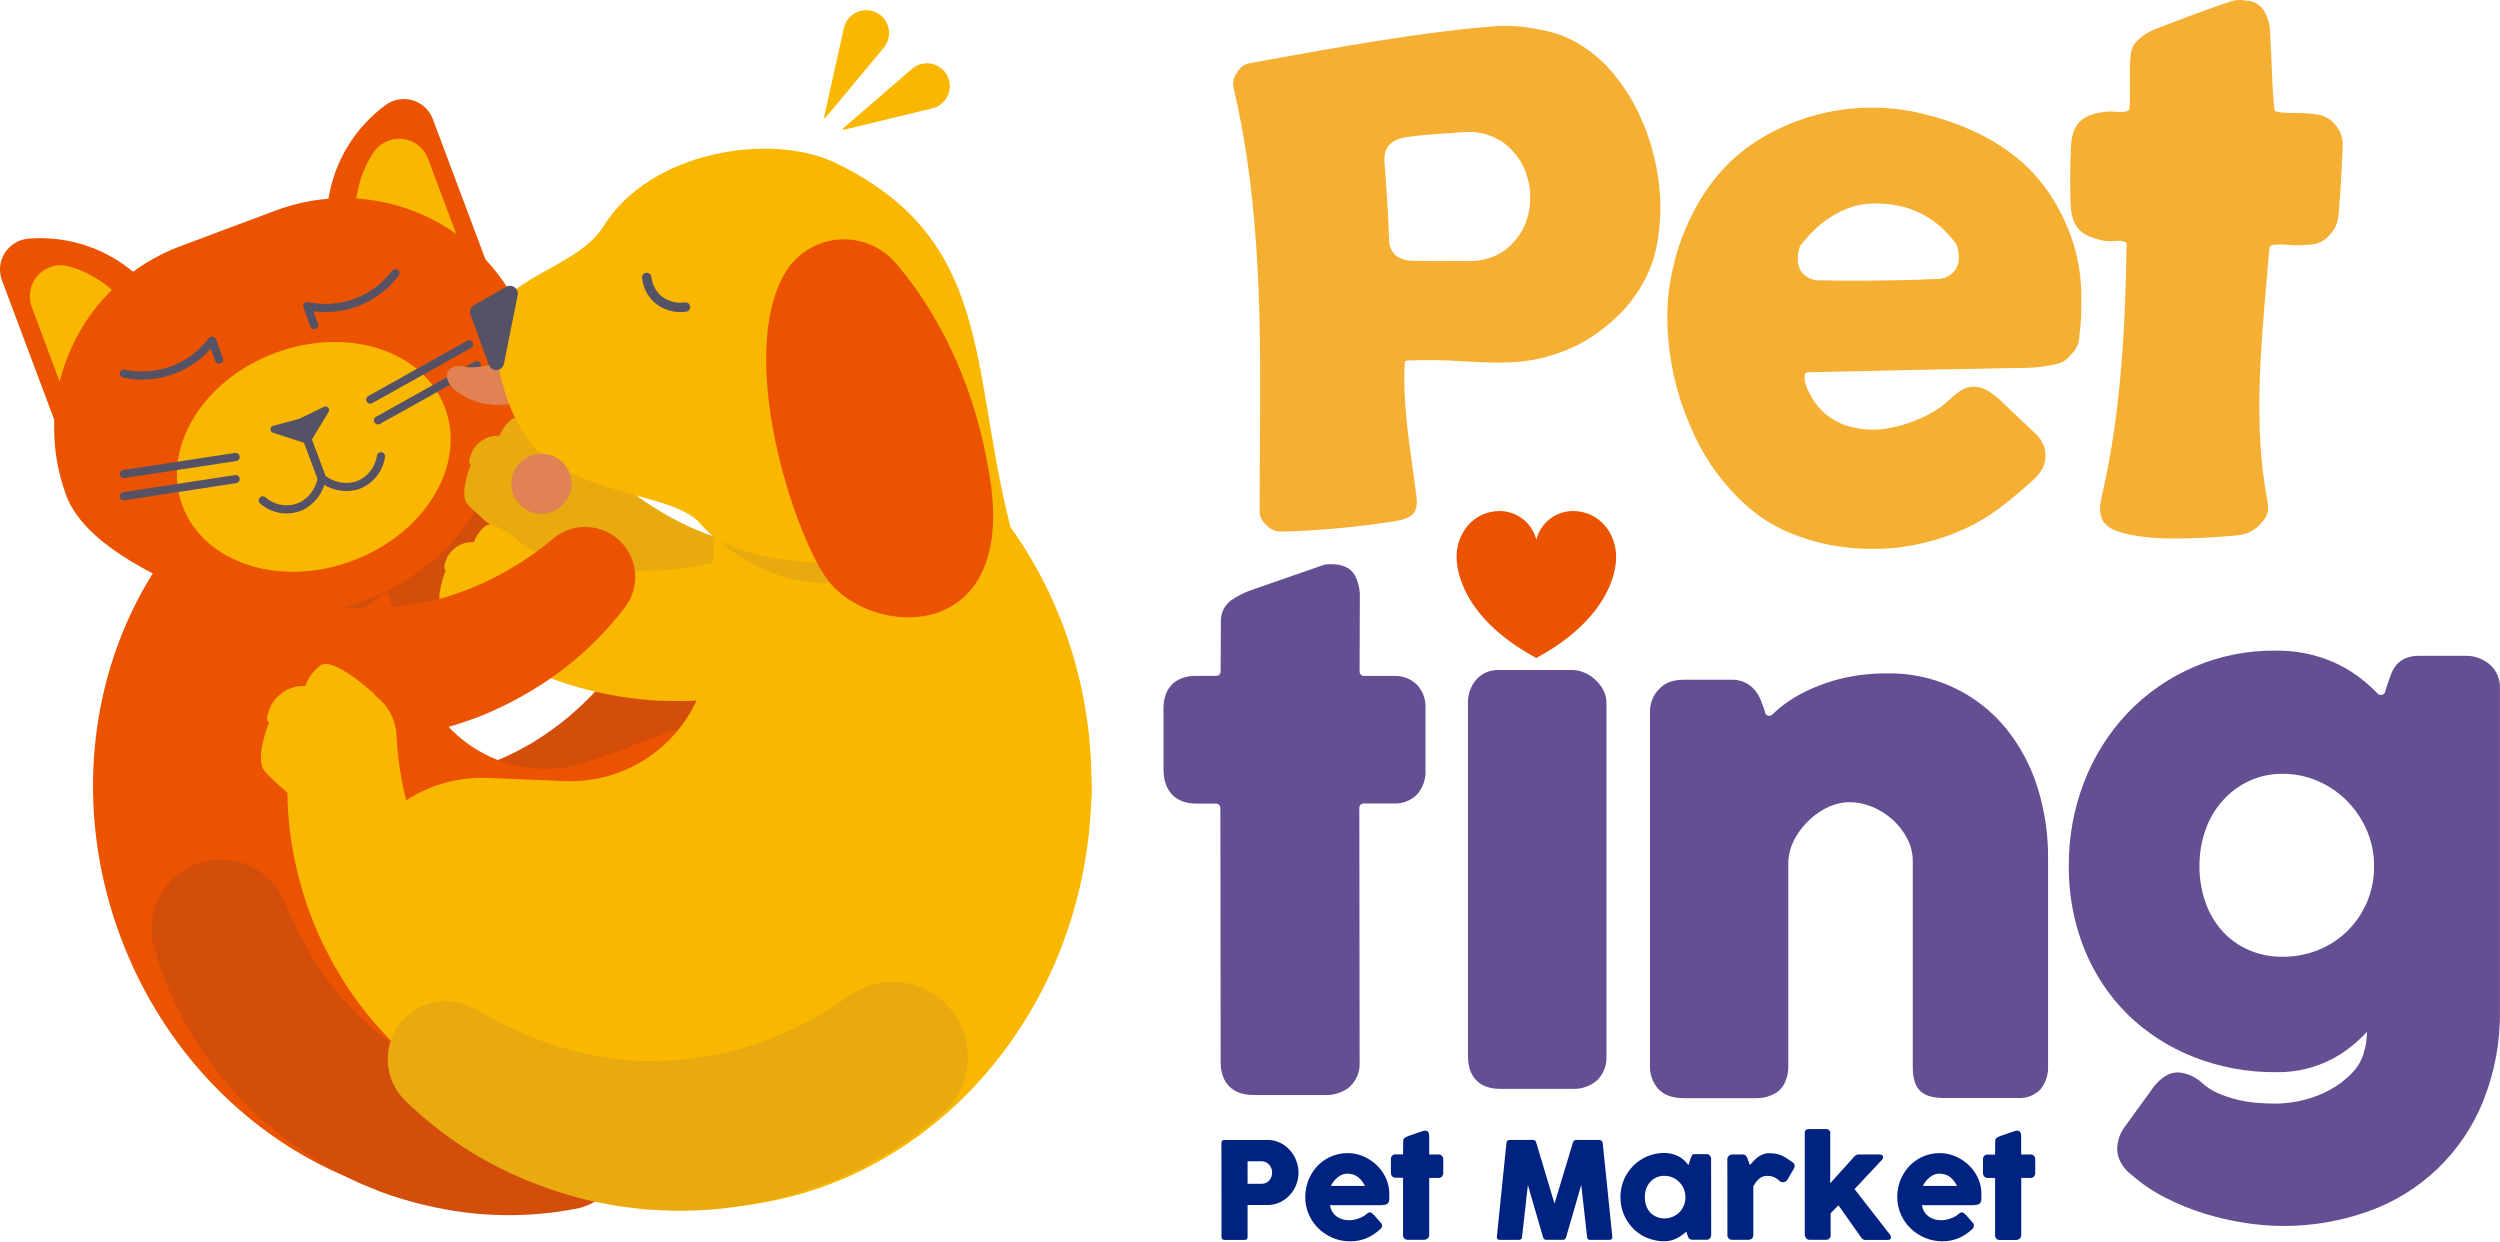 <svg xmlns="http://www.w3.org/2000/svg" fill="none" viewBox="0 0 151 75" height="75" width="151">
<path fill="#002280" d="M73.774 69.04C73.771 68.99 73.788 68.942 73.82 68.905C73.837 68.887 73.858 68.873 73.881 68.864C73.905 68.855 73.93 68.852 73.954 68.854H76.552C76.731 68.852 76.909 68.878 77.081 68.931C77.242 68.98 77.395 69.052 77.535 69.145C77.674 69.236 77.8 69.346 77.91 69.471C78.021 69.594 78.116 69.731 78.194 69.879C78.27 70.025 78.329 70.18 78.369 70.341C78.41 70.5 78.431 70.664 78.431 70.829C78.429 71.323 78.246 71.8 77.915 72.168C77.749 72.351 77.55 72.501 77.329 72.61C77.092 72.723 76.834 72.782 76.572 72.783H75.354V74.717C75.354 74.833 75.292 74.892 75.165 74.892H73.96C73.912 74.895 73.865 74.879 73.828 74.848C73.811 74.831 73.798 74.811 73.789 74.788C73.781 74.765 73.777 74.741 73.779 74.717L73.774 69.04ZM76.836 70.821C76.836 70.738 76.822 70.656 76.794 70.578C76.768 70.499 76.725 70.425 76.67 70.361C76.615 70.296 76.547 70.243 76.472 70.204C76.392 70.162 76.303 70.141 76.213 70.142H75.354V71.5H76.216C76.305 71.501 76.394 71.482 76.474 71.443C76.55 71.406 76.618 71.353 76.673 71.288C76.726 71.224 76.767 71.152 76.794 71.074C76.822 70.992 76.836 70.907 76.836 70.821Z"></path>
<path fill="#002280" d="M83.326 74.275C83.091 74.494 82.818 74.669 82.521 74.791C82.22 74.915 81.898 74.978 81.573 74.975C81.042 74.981 80.52 74.832 80.073 74.545C79.625 74.258 79.272 73.847 79.056 73.361C78.909 73.027 78.834 72.665 78.837 72.3C78.837 72.067 78.866 71.834 78.924 71.608C79.035 71.171 79.254 70.769 79.562 70.439C79.715 70.277 79.889 70.135 80.078 70.018C80.476 69.775 80.934 69.647 81.4 69.649C81.621 69.649 81.841 69.679 82.053 69.739C82.262 69.799 82.463 69.886 82.65 69.997C82.838 70.106 83.011 70.238 83.166 70.39C83.318 70.539 83.452 70.706 83.564 70.888C83.674 71.068 83.761 71.261 83.822 71.464C83.883 71.669 83.913 71.882 83.912 72.096C83.912 72.238 83.912 72.354 83.912 72.442C83.912 72.518 83.891 72.592 83.85 72.656C83.802 72.714 83.734 72.753 83.659 72.765C83.531 72.789 83.402 72.799 83.272 72.796H80.334C80.354 72.952 80.41 73.102 80.499 73.232C80.576 73.343 80.673 73.437 80.786 73.511C80.893 73.578 81.009 73.627 81.132 73.658C81.245 73.687 81.361 73.702 81.478 73.702C81.578 73.701 81.678 73.692 81.777 73.674C81.879 73.653 81.979 73.625 82.076 73.591C82.166 73.559 82.252 73.52 82.335 73.472C82.406 73.435 82.471 73.388 82.528 73.333C82.563 73.303 82.6 73.276 82.639 73.253C82.67 73.235 82.705 73.226 82.74 73.227C82.779 73.228 82.817 73.241 82.849 73.263C82.893 73.295 82.934 73.33 82.972 73.369L83.403 73.857C83.428 73.885 83.448 73.917 83.46 73.952C83.468 73.981 83.473 74.01 83.473 74.04C83.474 74.091 83.458 74.14 83.427 74.18C83.398 74.216 83.364 74.249 83.326 74.275ZM81.372 70.888C81.266 70.887 81.162 70.909 81.064 70.95C80.964 70.992 80.87 71.048 80.786 71.118C80.699 71.189 80.62 71.27 80.551 71.358C80.485 71.443 80.429 71.534 80.383 71.631H82.448C82.394 71.529 82.332 71.431 82.262 71.337C82.197 71.25 82.121 71.171 82.035 71.102C81.947 71.033 81.848 70.979 81.741 70.945C81.622 70.906 81.497 70.886 81.372 70.888Z"></path>
<path fill="#002280" d="M84.754 68.923C84.752 68.887 84.758 68.851 84.773 68.818C84.787 68.785 84.809 68.755 84.837 68.732C84.911 68.682 84.992 68.642 85.077 68.613L85.999 68.293H86.037H86.071C86.109 68.288 86.148 68.293 86.184 68.309C86.22 68.324 86.25 68.349 86.272 68.381C86.31 68.451 86.328 68.531 86.324 68.611V69.729H86.879C86.918 69.727 86.956 69.733 86.993 69.746C87.029 69.759 87.062 69.78 87.091 69.806C87.12 69.837 87.142 69.874 87.156 69.914C87.171 69.954 87.176 69.996 87.173 70.038V70.813C87.178 70.859 87.173 70.906 87.159 70.951C87.144 70.995 87.121 71.036 87.091 71.071C87.062 71.097 87.029 71.118 86.993 71.131C86.956 71.144 86.918 71.15 86.879 71.149H86.324V74.569C86.327 74.612 86.32 74.656 86.305 74.696C86.289 74.736 86.265 74.772 86.234 74.802C86.161 74.862 86.069 74.89 85.975 74.882H85.056C85.014 74.888 84.971 74.884 84.93 74.87C84.889 74.857 84.852 74.834 84.822 74.804C84.792 74.773 84.769 74.736 84.755 74.696C84.742 74.655 84.738 74.612 84.744 74.569V71.136H84.323C84.114 71.136 84.011 71.027 84.011 70.808V70.033C84.004 69.991 84.008 69.948 84.022 69.907C84.035 69.867 84.058 69.83 84.089 69.8C84.119 69.77 84.156 69.747 84.197 69.734C84.237 69.721 84.281 69.717 84.323 69.724H84.744L84.754 68.923Z"></path>
<path fill="#002280" d="M90.989 69.032C90.993 68.984 91.013 68.94 91.046 68.905C91.064 68.887 91.085 68.874 91.109 68.865C91.132 68.856 91.157 68.852 91.183 68.853H92.59C92.635 68.851 92.681 68.866 92.717 68.894C92.753 68.923 92.777 68.963 92.786 69.008L93.891 72.7L95.006 69.008C95.018 68.963 95.045 68.923 95.082 68.895C95.12 68.867 95.166 68.852 95.213 68.853H96.604C96.653 68.854 96.7 68.872 96.736 68.905C96.755 68.921 96.771 68.94 96.782 68.962C96.794 68.983 96.801 69.007 96.803 69.032C96.899 69.987 96.997 70.933 97.095 71.871C97.193 72.809 97.289 73.756 97.384 74.711V74.732C97.384 74.838 97.325 74.889 97.206 74.889H96.054C96.029 74.894 96.004 74.892 95.98 74.884C95.955 74.877 95.933 74.864 95.914 74.847C95.896 74.83 95.881 74.809 95.872 74.785C95.863 74.762 95.859 74.737 95.861 74.711L95.507 71.567L94.591 74.732C94.579 74.768 94.559 74.801 94.531 74.828C94.52 74.844 94.505 74.857 94.488 74.867C94.471 74.876 94.452 74.882 94.433 74.884H93.364C93.344 74.883 93.324 74.877 93.306 74.868C93.288 74.859 93.272 74.846 93.258 74.83C93.229 74.805 93.209 74.77 93.201 74.732L92.285 71.575L91.931 74.711C91.931 74.83 91.859 74.889 91.733 74.889H90.586C90.562 74.892 90.538 74.89 90.515 74.882C90.492 74.874 90.472 74.861 90.454 74.844C90.438 74.827 90.425 74.806 90.417 74.783C90.409 74.76 90.407 74.735 90.411 74.711L90.989 69.032Z"></path>
<path fill="#002280" d="M103.355 74.59C103.354 74.636 103.345 74.681 103.329 74.724C103.314 74.765 103.286 74.799 103.249 74.822C103.22 74.852 103.183 74.871 103.143 74.879C103.108 74.882 103.073 74.882 103.037 74.879H102.234C102.188 74.881 102.141 74.873 102.098 74.856C102.064 74.844 102.035 74.822 102.012 74.794C101.988 74.764 101.969 74.73 101.956 74.693C101.956 74.655 101.927 74.613 101.909 74.567L101.858 74.384C101.777 74.461 101.69 74.533 101.599 74.598C101.503 74.672 101.399 74.736 101.29 74.789C101.173 74.844 101.052 74.889 100.928 74.923C100.797 74.957 100.663 74.973 100.528 74.972C100.288 74.973 100.049 74.942 99.818 74.879C99.596 74.82 99.383 74.734 99.183 74.621C98.987 74.506 98.808 74.367 98.648 74.205C98.323 73.878 98.089 73.471 97.969 73.026C97.907 72.792 97.875 72.55 97.876 72.308C97.874 71.947 97.944 71.59 98.083 71.257C98.217 70.943 98.409 70.656 98.648 70.413C98.895 70.166 99.188 69.97 99.511 69.837C99.833 69.704 100.179 69.637 100.528 69.638C100.83 69.635 101.129 69.708 101.395 69.85C101.515 69.913 101.625 69.992 101.723 70.085C101.82 70.173 101.907 70.272 101.981 70.379L102.1 70.008C102.126 69.941 102.149 69.886 102.167 69.845C102.18 69.81 102.199 69.777 102.224 69.749C102.245 69.73 102.271 69.717 102.299 69.711C102.341 69.706 102.383 69.706 102.425 69.711H103.032C103.067 69.707 103.103 69.707 103.138 69.711C103.178 69.721 103.215 69.741 103.244 69.77C103.279 69.796 103.306 69.831 103.324 69.871C103.341 69.912 103.35 69.956 103.35 70L103.355 74.59ZM99.348 72.313C99.346 72.489 99.373 72.663 99.431 72.829C99.484 72.978 99.564 73.116 99.668 73.235C99.773 73.346 99.901 73.434 100.043 73.493C100.193 73.561 100.357 73.596 100.523 73.594C100.864 73.594 101.192 73.462 101.437 73.224C101.612 73.041 101.731 72.811 101.78 72.562C101.828 72.313 101.803 72.055 101.708 71.82C101.643 71.667 101.551 71.527 101.437 71.407C101.321 71.286 101.182 71.189 101.029 71.123C100.866 71.051 100.69 71.016 100.512 71.02C100.35 71.018 100.19 71.051 100.042 71.118C99.894 71.185 99.763 71.284 99.658 71.407C99.555 71.529 99.474 71.669 99.42 71.82C99.369 71.979 99.345 72.146 99.348 72.313Z"></path>
<path fill="#002280" d="M104.331 70.028C104.329 69.982 104.339 69.936 104.36 69.894C104.377 69.858 104.403 69.826 104.435 69.801C104.466 69.776 104.502 69.757 104.54 69.747C104.578 69.735 104.617 69.728 104.657 69.729H105.268C105.298 69.727 105.328 69.731 105.356 69.741C105.384 69.751 105.41 69.767 105.431 69.788C105.475 69.833 105.511 69.885 105.537 69.943C105.566 70.01 105.591 70.079 105.612 70.15C105.632 70.225 105.658 70.3 105.689 70.372L105.929 70.113C106.008 70.029 106.095 69.951 106.188 69.881C106.281 69.813 106.384 69.759 106.492 69.718C106.612 69.673 106.739 69.651 106.867 69.654C106.998 69.652 107.13 69.663 107.259 69.688C107.371 69.707 107.481 69.739 107.587 69.783C107.694 69.826 107.797 69.88 107.894 69.943C107.997 70.008 108.106 70.085 108.224 70.17C108.273 70.19 108.315 70.223 108.346 70.266C108.377 70.308 108.396 70.358 108.4 70.41C108.396 70.484 108.372 70.555 108.33 70.617L107.961 71.249C107.935 71.295 107.897 71.333 107.852 71.361C107.807 71.388 107.756 71.404 107.703 71.407C107.64 71.404 107.577 71.389 107.52 71.363C107.416 71.257 107.296 71.17 107.163 71.105C107.033 71.048 106.892 71.02 106.75 71.022C106.656 71.021 106.561 71.036 106.472 71.066C106.393 71.096 106.319 71.139 106.255 71.193C106.186 71.25 106.124 71.316 106.071 71.389C106.015 71.464 105.958 71.549 105.901 71.647V74.569C105.907 74.654 105.88 74.737 105.826 74.802C105.791 74.833 105.75 74.856 105.706 74.869C105.661 74.883 105.614 74.887 105.568 74.882H104.651C104.609 74.888 104.565 74.885 104.524 74.871C104.483 74.858 104.446 74.835 104.415 74.805C104.385 74.775 104.362 74.737 104.348 74.697C104.334 74.656 104.33 74.612 104.336 74.569L104.331 70.028Z"></path>
<path fill="#002280" d="M109.009 68.505C109.009 68.459 109.009 68.415 109.009 68.379C109.011 68.343 109.022 68.309 109.042 68.28C109.067 68.25 109.1 68.228 109.138 68.216C109.198 68.201 109.259 68.194 109.321 68.195H110.294C110.338 68.193 110.382 68.202 110.421 68.221C110.453 68.237 110.481 68.26 110.504 68.288C110.523 68.314 110.537 68.344 110.545 68.376C110.547 68.405 110.547 68.434 110.545 68.464V71.471L112.009 69.845C112.04 69.807 112.08 69.777 112.125 69.757C112.169 69.737 112.218 69.727 112.267 69.729H113.516C113.666 69.729 113.738 69.785 113.738 69.902C113.74 69.927 113.736 69.953 113.726 69.977C113.709 70.005 113.689 70.032 113.666 70.057L112.014 71.822L114.115 74.523C114.148 74.552 114.173 74.588 114.19 74.629C114.205 74.66 114.213 74.695 114.214 74.729C114.216 74.754 114.213 74.778 114.204 74.8C114.195 74.823 114.18 74.843 114.162 74.859C114.115 74.884 114.063 74.896 114.01 74.892H112.636C112.587 74.891 112.541 74.873 112.504 74.841C112.454 74.792 112.409 74.739 112.37 74.68L111.041 72.798L110.571 73.278V74.569C110.574 74.598 110.574 74.626 110.571 74.655C110.564 74.691 110.55 74.726 110.532 74.758C110.51 74.793 110.481 74.822 110.447 74.846C110.406 74.871 110.358 74.884 110.31 74.882H109.277C109.233 74.883 109.189 74.87 109.153 74.843C109.119 74.82 109.09 74.79 109.068 74.755C109.05 74.727 109.035 74.697 109.024 74.665C109.017 74.648 109.012 74.631 109.009 74.613V68.505Z"></path>
<path fill="#002280" d="M119.083 74.275C118.848 74.494 118.575 74.669 118.278 74.791C117.978 74.915 117.655 74.977 117.331 74.975C116.613 74.977 115.923 74.699 115.407 74.2C115.156 73.958 114.955 73.67 114.813 73.351C114.665 73.017 114.59 72.655 114.594 72.29C114.593 72.056 114.622 71.824 114.682 71.598C114.794 71.164 115.013 70.766 115.319 70.439C115.473 70.277 115.647 70.136 115.836 70.018C116.029 69.9 116.238 69.809 116.455 69.747C116.684 69.681 116.92 69.648 117.158 69.649C117.379 69.648 117.6 69.679 117.813 69.739C118.022 69.799 118.223 69.886 118.41 69.997C118.598 70.105 118.772 70.237 118.926 70.39C119.08 70.538 119.214 70.706 119.326 70.888C119.437 71.068 119.524 71.261 119.584 71.464C119.644 71.669 119.675 71.882 119.675 72.096C119.675 72.238 119.675 72.354 119.675 72.442C119.674 72.518 119.652 72.593 119.61 72.656C119.563 72.714 119.496 72.753 119.422 72.765C119.294 72.789 119.164 72.799 119.034 72.796H116.091C116.11 72.952 116.166 73.102 116.254 73.232C116.332 73.342 116.43 73.437 116.543 73.511C116.649 73.577 116.765 73.627 116.886 73.658C117 73.687 117.116 73.702 117.232 73.702C117.334 73.701 117.435 73.692 117.534 73.674C117.636 73.653 117.736 73.625 117.834 73.591C117.923 73.559 118.01 73.52 118.092 73.472C118.163 73.435 118.228 73.388 118.286 73.333C118.321 73.303 118.358 73.276 118.397 73.253C118.427 73.235 118.462 73.226 118.497 73.227C118.536 73.229 118.574 73.242 118.606 73.263C118.65 73.295 118.691 73.33 118.73 73.369L119.161 73.857C119.185 73.885 119.204 73.918 119.218 73.952C119.222 73.981 119.222 74.011 119.218 74.04C119.219 74.09 119.203 74.139 119.174 74.18C119.148 74.215 119.118 74.247 119.083 74.275ZM117.127 70.888C117.021 70.888 116.917 70.909 116.819 70.95C116.72 70.992 116.627 71.049 116.543 71.118C116.456 71.189 116.378 71.27 116.308 71.358C116.242 71.442 116.185 71.534 116.14 71.631H118.206C118.152 71.529 118.091 71.431 118.022 71.337C117.957 71.25 117.88 71.171 117.795 71.102C117.707 71.033 117.608 70.979 117.501 70.945C117.38 70.905 117.254 70.886 117.127 70.888Z"></path>
<path fill="#002280" d="M120.511 68.923C120.508 68.887 120.515 68.851 120.529 68.818C120.544 68.785 120.566 68.755 120.593 68.732C120.667 68.682 120.747 68.642 120.831 68.613L121.755 68.293H121.794H121.825C121.863 68.288 121.902 68.293 121.938 68.309C121.974 68.324 122.004 68.349 122.026 68.381C122.063 68.452 122.081 68.531 122.078 68.611V69.729H122.635C122.674 69.727 122.713 69.733 122.749 69.746C122.785 69.759 122.819 69.78 122.847 69.806C122.876 69.837 122.898 69.874 122.911 69.914C122.925 69.954 122.931 69.996 122.927 70.038V70.813C122.932 70.859 122.928 70.906 122.914 70.95C122.9 70.995 122.877 71.036 122.847 71.071C122.819 71.097 122.785 71.118 122.749 71.131C122.713 71.144 122.674 71.15 122.635 71.149H122.083V74.582C122.086 74.625 122.08 74.668 122.064 74.709C122.048 74.749 122.024 74.785 121.993 74.815C121.921 74.874 121.828 74.903 121.734 74.895H120.815C120.773 74.901 120.73 74.897 120.689 74.883C120.648 74.87 120.611 74.847 120.581 74.817C120.551 74.786 120.528 74.749 120.514 74.709C120.501 74.668 120.497 74.625 120.503 74.582V71.149H120.085C119.876 71.149 119.772 71.04 119.772 70.821V70.046C119.766 70.004 119.77 69.961 119.784 69.92C119.797 69.879 119.82 69.843 119.85 69.813C119.881 69.782 119.918 69.76 119.959 69.747C119.999 69.733 120.042 69.73 120.085 69.736H120.503L120.511 68.923Z"></path>
<path fill="#F5AF33" d="M99.051 7.004C98.654 6.124 98.144 5.299 97.533 4.551C96.978 3.849 96.308 3.247 95.551 2.77C94.773 2.266 93.899 1.931 92.984 1.786C91.972 1.568 90.932 1.509 89.902 1.613C85.541 1.995 80.892 2.837 76.392 3.65L75.697 3.776C75.163 3.872 74.998 3.947 74.711 4.388C74.597 4.538 74.522 4.714 74.494 4.901C74.465 5.087 74.484 5.277 74.549 5.455V5.493C76.193 12.572 76.149 19.91 76.097 27.001C76.097 28.212 76.082 29.464 76.082 30.696C76.059 30.898 76.088 31.103 76.169 31.29C76.249 31.477 76.376 31.64 76.539 31.762C76.655 31.878 76.794 31.968 76.947 32.028C77.1 32.087 77.263 32.113 77.427 32.105H77.659C79.878 32.03 82.091 31.819 84.284 31.476C85.392 31.285 85.676 30.928 85.544 29.89C85.474 29.34 85.394 28.783 85.319 28.243C85.033 26.191 84.733 24.071 84.844 22.006C84.845 21.942 84.856 21.878 84.878 21.817C84.954 21.784 85.037 21.767 85.121 21.768C86.233 21.73 87.346 21.75 88.456 21.828C89.027 21.859 89.566 21.887 90.052 21.897C91.67 21.931 92.77 21.789 93.968 21.381C95.143 20.998 96.23 20.383 97.164 19.574C98.104 18.81 98.869 17.854 99.41 16.77C99.958 15.714 100.236 14.447 100.285 12.792C100.302 11.792 100.202 10.794 99.986 9.818C99.781 8.848 99.467 7.904 99.051 7.004ZM92.158 13.442C91.985 13.898 91.722 14.315 91.384 14.666C91.048 15.041 90.627 15.33 90.157 15.51C89.721 15.687 89.253 15.775 88.781 15.768H88.593C88.136 15.753 87.622 15.768 87.08 15.768C86.471 15.768 85.838 15.768 85.273 15.75C84.39 15.707 83.928 15.268 83.899 14.46C83.853 13.065 83.76 11.488 83.621 9.771C83.574 9.195 83.755 8.48 84.891 8.292C85.735 8.16 86.76 8.093 87.666 8.034C87.95 8.016 88.226 7.998 88.482 7.977C89.051 7.93 89.622 8.026 90.145 8.256C90.635 8.454 91.07 8.768 91.412 9.172C91.757 9.554 92.021 10.002 92.187 10.489C92.522 11.451 92.51 12.501 92.15 13.455L92.158 13.442Z"></path>
<path fill="#F5AF33" d="M124.215 12.389C123.693 11.461 123.029 10.62 122.246 9.898C121.438 9.176 120.535 8.568 119.563 8.091C118.603 7.62 117.598 7.249 116.563 6.983C114.324 6.354 111.956 6.34 109.709 6.942C108.586 7.244 107.508 7.693 106.502 8.276C105.533 8.836 104.661 9.549 103.921 10.388C103.215 11.196 102.622 12.096 102.157 13.063C101.674 14.016 101.311 15.025 101.078 16.068C100.813 17.132 100.688 18.227 100.706 19.324C100.732 21.056 101.027 22.773 101.582 24.415C102.263 26.343 103.017 27.771 104.026 29C105.292 30.549 106.562 31.548 108.157 32.209C109.732 32.849 111.419 33.169 113.119 33.149C113.3 33.149 113.486 33.149 113.672 33.149C115.398 33.07 117.093 32.66 118.665 31.94C120.214 31.248 121.404 30.236 122.705 29.082C122.928 28.894 123.122 28.675 123.283 28.432C123.482 28.132 123.573 27.773 123.542 27.415V27.389C123.534 27.175 123.478 26.966 123.379 26.777C123.274 26.557 123.127 26.359 122.945 26.196C122.633 25.897 122.295 25.576 121.951 25.254C121.554 24.879 121.151 24.497 120.774 24.136L120.689 24.061C120.478 23.878 120.252 23.715 120.012 23.573C119.763 23.428 119.48 23.353 119.191 23.356C118.925 23.364 118.666 23.442 118.44 23.583C118.282 23.68 118.133 23.792 117.996 23.916L117.875 24.017C117.845 24.041 117.819 24.068 117.795 24.097L117.735 24.149C117.512 24.366 117.267 24.561 117.005 24.73C116.639 24.963 116.254 25.164 115.853 25.331C115.422 25.515 114.977 25.663 114.521 25.773H114.482C114.061 25.884 113.627 25.944 113.192 25.951C112.693 25.961 112.195 25.899 111.715 25.765C111.217 25.626 110.752 25.39 110.344 25.073C109.91 24.723 109.557 24.283 109.311 23.782L109.288 23.736C109.139 23.485 109.04 23.208 108.996 22.92C108.983 22.618 109.05 22.538 109.056 22.53C109.12 22.493 109.193 22.476 109.267 22.481C113.362 22.383 117.947 22.298 121.918 22.223C122.576 22.237 123.235 22.182 123.882 22.06C124.541 21.939 124.721 21.825 125.044 21.469C125.075 21.433 125.109 21.394 125.15 21.353C125.434 21.063 125.594 20.674 125.597 20.268C125.597 20.191 125.612 20.103 125.625 20.01C125.688 19.482 125.717 18.95 125.71 18.417V18.33C125.743 17.295 125.635 16.261 125.39 15.255C125.126 14.252 124.731 13.289 124.215 12.389ZM118.076 16.337C117.944 16.502 117.776 16.634 117.584 16.724C117.392 16.814 117.183 16.858 116.971 16.853C115.373 16.92 113.71 16.954 112.123 16.954C111.369 16.954 110.63 16.954 109.928 16.93C109.719 16.941 109.51 16.902 109.318 16.818C109.126 16.733 108.957 16.604 108.823 16.442C108.565 16.091 108.511 15.621 108.674 14.999C108.702 14.891 108.758 14.792 108.836 14.713C109.184 14.273 109.577 13.87 110.008 13.512C110.452 13.156 110.942 12.861 111.464 12.637C111.997 12.419 112.565 12.302 113.14 12.291C113.823 12.274 114.504 12.361 115.161 12.549C115.736 12.723 116.277 12.989 116.765 13.339C117.188 13.647 117.569 14.009 117.898 14.416L117.996 14.529C118.102 14.632 118.179 14.76 118.221 14.901C118.381 15.518 118.334 15.985 118.076 16.337Z"></path>
<path fill="#F5AF33" d="M141.018 7.494C140.861 7.314 140.668 7.167 140.453 7.064C140.237 6.961 140.002 6.904 139.763 6.895L139.605 6.872C139.277 6.834 138.947 6.819 138.617 6.826C138.321 6.834 138.025 6.822 137.731 6.789C137.383 6.733 137.377 6.702 137.359 6.49C137.277 5.641 137.238 4.701 137.202 3.795C137.176 3.193 137.153 2.628 137.119 2.088C137.127 1.617 137.017 1.151 136.799 0.733C136.689 0.525 136.524 0.35 136.323 0.228C136.122 0.106 135.891 0.04 135.655 0.038C135.593 0.038 135.529 0.023 135.462 0.01C135.376 -0.003 135.289 -0.003 135.204 0.01H135.17C135.05 0.008 134.931 0.026 134.816 0.062C133.381 0.531 131.734 1.154 130.606 1.593L130.458 1.649C130.036 1.785 129.642 1.996 129.294 2.272C128.778 2.7 128.713 3.015 128.672 3.539V3.598C128.636 4.066 128.641 4.569 128.646 5.055C128.651 5.54 128.659 6.051 128.618 6.495C128.602 6.671 128.6 6.691 128.298 6.753C128.13 6.768 127.962 6.768 127.794 6.753C127.571 6.729 127.346 6.729 127.123 6.753C126.155 6.893 125.2 7.161 125.096 8.736C125.021 9.895 125.027 11.382 125.065 12.35C125.127 13.946 125.933 14.269 126.981 14.524C127.219 14.569 127.463 14.58 127.704 14.555C127.848 14.54 127.993 14.54 128.137 14.555C128.243 14.578 128.346 14.611 128.445 14.656C128.449 14.7 128.449 14.744 128.445 14.788C128.375 19.401 128.145 24.799 126.973 29.86C126.841 30.425 126.738 31.016 127.035 31.483C127.332 31.951 127.91 32.126 128.687 32.302C129.59 32.469 130.507 32.544 131.424 32.524C132.519 32.524 133.67 32.457 134.641 32.379C135.397 32.32 135.932 32.276 136.497 31.685C137.062 31.094 137.052 30.799 136.915 30.051C136.128 25.793 136.531 21.216 136.915 16.788C136.967 16.202 137.019 15.616 137.068 15.035C137.068 14.977 137.08 14.919 137.104 14.865C137.201 14.814 137.309 14.785 137.419 14.782C137.704 14.761 137.991 14.766 138.276 14.795C138.59 14.821 138.906 14.821 139.221 14.795L139.427 14.777C139.658 14.782 139.888 14.737 140.1 14.646C140.313 14.554 140.503 14.419 140.659 14.248C141.126 13.76 141.227 13.368 141.278 12.673C141.317 12.157 141.444 10.373 141.49 9.059C141.516 8.46 141.493 8.034 141.018 7.494Z"></path>
<path fill="#634F91" d="M84.228 40.827H82.387C82.352 40.828 82.316 40.821 82.284 40.808C82.251 40.794 82.221 40.775 82.196 40.749C82.147 40.699 82.119 40.631 82.119 40.561L82.134 36.079C82.151 35.614 82.045 35.153 81.827 34.742C81.651 34.439 81.267 34.078 80.443 34.078H80.28C80.186 34.078 80.091 34.089 79.999 34.109C79.976 34.112 79.954 34.118 79.932 34.127L75.582 35.64C75.138 35.791 74.718 36.005 74.335 36.275C74.14 36.427 73.984 36.624 73.881 36.848C73.778 37.073 73.73 37.319 73.741 37.566L73.725 40.563C73.725 40.632 73.698 40.697 73.65 40.746C73.602 40.794 73.536 40.821 73.467 40.821H72.257C70.999 40.821 70.276 41.536 70.276 42.783V46.473C70.276 47.779 70.999 48.538 72.257 48.538H73.452C73.52 48.538 73.586 48.565 73.634 48.614C73.683 48.662 73.71 48.728 73.71 48.796L73.728 64.157C73.728 65.415 74.448 66.138 75.708 66.138H80.027C80.573 66.164 81.109 65.986 81.53 65.637C81.731 65.448 81.887 65.218 81.99 64.963C82.092 64.707 82.137 64.432 82.121 64.157L82.103 48.796C82.103 48.761 82.11 48.726 82.124 48.694C82.137 48.661 82.158 48.632 82.183 48.608C82.208 48.583 82.237 48.563 82.269 48.55C82.302 48.536 82.337 48.53 82.372 48.53H84.215C84.463 48.538 84.71 48.497 84.941 48.408C85.172 48.32 85.384 48.186 85.563 48.014C85.753 47.806 85.899 47.562 85.991 47.295C86.084 47.029 86.121 46.746 86.1 46.465V42.789C86.116 42.521 86.076 42.253 85.983 42.002C85.889 41.751 85.744 41.522 85.557 41.33C85.197 40.995 84.72 40.814 84.228 40.827Z"></path>
<path fill="#634F91" d="M96.3 41.007C96.109 40.839 95.891 40.704 95.654 40.61C95.438 40.521 95.207 40.474 94.973 40.47H90.586C90.308 40.452 90.03 40.5 89.774 40.61C89.518 40.721 89.292 40.89 89.115 41.105C88.813 41.495 88.653 41.976 88.663 42.468V63.786C88.663 65.043 89.363 65.766 90.586 65.766H94.975C95.52 65.791 96.055 65.606 96.468 65.249C96.66 65.058 96.81 64.828 96.907 64.574C97.004 64.32 97.046 64.049 97.03 63.778V42.466C97.034 42.158 96.952 41.855 96.793 41.591C96.66 41.372 96.494 41.175 96.3 41.007Z"></path>
<path fill="#634F91" d="M121.151 43.984C120.282 42.923 119.183 42.073 117.938 41.5C116.692 40.926 115.332 40.644 113.961 40.674C112.982 40.665 112.007 40.783 111.059 41.025C110.26 41.232 109.488 41.532 108.759 41.919C108.139 42.246 107.567 42.658 107.06 43.142L107.044 43.158C107.012 43.192 106.971 43.216 106.925 43.229C106.88 43.241 106.832 43.24 106.786 43.227C106.744 43.215 106.705 43.191 106.674 43.159C106.644 43.127 106.622 43.087 106.611 43.044L106.593 42.969C106.593 42.928 106.572 42.889 106.559 42.848C106.497 42.665 106.43 42.484 106.36 42.311C106.275 42.089 106.155 41.883 106.004 41.699C105.844 41.504 105.644 41.344 105.418 41.232C105.163 41.109 104.883 41.048 104.6 41.054H101.708C101.496 41.055 101.285 41.078 101.078 41.121C100.8 41.182 100.541 41.312 100.327 41.5C100.295 41.527 100.268 41.557 100.244 41.591C100.096 41.727 99.973 41.887 99.88 42.066C99.733 42.345 99.657 42.656 99.658 42.972V64.353C99.638 64.869 99.815 65.373 100.151 65.763C100.495 66.14 101.019 66.331 101.716 66.331H106.035C106.249 66.334 106.462 66.309 106.67 66.259C106.884 66.203 107.089 66.116 107.277 66.001H107.3C107.556 65.818 107.75 65.563 107.858 65.267C107.96 65.002 108.013 64.72 108.015 64.436V51.985C108.051 51.511 108.188 51.05 108.418 50.634C108.657 50.203 108.964 49.814 109.329 49.483C109.675 49.161 110.073 48.899 110.507 48.708C110.888 48.542 111.299 48.454 111.715 48.45C112.189 48.453 112.657 48.551 113.093 48.737C113.551 48.925 113.973 49.193 114.338 49.527C114.696 49.856 114.993 50.247 115.213 50.681C115.424 51.092 115.533 51.548 115.531 52.01V64.457C115.531 65.149 115.685 65.626 116.003 65.913C116.321 66.199 116.777 66.321 117.472 66.321H121.876C122.135 66.339 122.394 66.299 122.635 66.203C122.876 66.107 123.092 65.959 123.268 65.768C123.579 65.361 123.734 64.855 123.704 64.343V51.83C123.713 50.375 123.495 48.927 123.059 47.539C122.654 46.244 122.006 45.037 121.151 43.984Z"></path>
<path fill="#634F91" d="M150.812 40.695C150.696 40.456 150.527 40.247 150.319 40.083C150.129 39.935 149.916 39.818 149.689 39.737C149.462 39.655 149.223 39.612 148.982 39.611H146.142C145.865 39.602 145.59 39.648 145.331 39.745C145.102 39.833 144.898 39.978 144.74 40.166C144.592 40.345 144.478 40.55 144.402 40.77L144.19 41.366C144.191 41.371 144.191 41.377 144.19 41.382L144.063 41.787C144.05 41.831 144.026 41.871 143.992 41.902C143.959 41.933 143.917 41.955 143.872 41.965C143.827 41.978 143.779 41.978 143.733 41.965C143.688 41.952 143.647 41.927 143.614 41.893C143.492 41.769 143.368 41.648 143.242 41.529C142.764 41.078 142.235 40.685 141.665 40.357C141.065 40.019 140.425 39.759 139.76 39.582C139.011 39.386 138.239 39.291 137.465 39.298C135.791 39.278 134.131 39.602 132.589 40.252C131.046 40.901 129.654 41.861 128.498 43.073C127.371 44.268 126.485 45.671 125.891 47.203C125.262 48.826 124.945 50.552 124.956 52.292C124.938 54.013 125.256 55.722 125.893 57.321C126.487 58.803 127.378 60.149 128.511 61.274C129.652 62.384 131.003 63.256 132.485 63.837C134.066 64.459 135.752 64.772 137.452 64.759C138.195 64.771 138.936 64.67 139.649 64.459C140.248 64.277 140.82 64.017 141.35 63.685C141.839 63.37 142.293 63.005 142.705 62.595L142.964 62.319C142.964 62.479 142.948 62.634 142.935 62.786C142.918 63.03 142.869 63.27 142.791 63.502C142.79 63.513 142.79 63.524 142.791 63.535C142.66 64.015 142.41 64.454 142.063 64.811C141.678 65.21 141.235 65.548 140.749 65.815C140.238 66.096 139.691 66.308 139.125 66.445C138.577 66.583 138.014 66.654 137.449 66.659C137.121 66.659 136.744 66.644 136.331 66.612C135.92 66.581 135.513 66.516 135.113 66.416C134.703 66.316 134.303 66.178 133.917 66.006C133.578 65.856 133.267 65.65 132.996 65.397C132.952 65.358 132.908 65.322 132.867 65.291C132.494 64.989 132.038 64.808 131.56 64.774C131.286 64.772 131.017 64.849 130.786 64.996C130.582 65.129 130.396 65.286 130.231 65.464C130.189 65.508 130.151 65.554 130.115 65.603L128.331 68.063C128.054 68.439 127.896 68.888 127.879 69.354C127.877 69.698 127.975 70.035 128.16 70.325C128.318 70.575 128.52 70.793 128.757 70.97C129.373 71.509 130.053 71.969 130.783 72.339C131.54 72.726 132.328 73.047 133.14 73.299C133.937 73.545 134.751 73.732 135.575 73.859C138.072 74.258 140.63 74.023 143.013 73.175C144.583 72.626 146.018 71.747 147.22 70.597C148.422 69.448 149.365 68.054 149.983 66.509C150.684 64.757 151.028 62.884 150.998 60.997V41.524C151 41.237 150.937 40.953 150.812 40.695ZM143.387 52.023V52.625C143.356 53.328 143.188 54.018 142.891 54.657C142.602 55.274 142.201 55.832 141.709 56.304C141.211 56.774 140.627 57.144 139.99 57.393C139.315 57.658 138.597 57.792 137.873 57.788C137.162 57.799 136.458 57.657 135.807 57.373C135.206 57.108 134.668 56.72 134.227 56.234C133.777 55.73 133.431 55.141 133.21 54.502C132.963 53.791 132.84 53.044 132.846 52.292C132.844 51.555 132.967 50.824 133.21 50.128C133.436 49.479 133.787 48.88 134.243 48.365C134.686 47.866 135.226 47.462 135.83 47.178C136.471 46.879 137.171 46.729 137.878 46.739C138.6 46.735 139.316 46.881 139.979 47.167C140.623 47.441 141.209 47.833 141.706 48.324C142.2 48.811 142.603 49.383 142.894 50.012C143.188 50.644 143.355 51.327 143.387 52.023Z"></path>
<path fill="#EB5300" d="M97.612 33.647C97.612 33.647 97.612 33.631 97.612 33.623C97.612 32.183 96.579 30.866 95.004 30.866C94.496 30.869 94.003 31.04 93.603 31.353C93.203 31.666 92.918 32.103 92.794 32.596C92.669 32.103 92.384 31.666 91.983 31.353C91.583 31.04 91.09 30.869 90.582 30.866C89.017 30.866 87.977 32.183 87.977 33.623V33.647C87.977 33.959 87.977 37.145 92.791 39.742C97.614 37.135 97.622 33.959 97.612 33.647Z"></path>
<path fill="#D34E0B" d="M12.074 37.434C12.912 37.415 13.748 37.346 14.578 37.225C14.996 37.163 15.412 37.091 15.822 37.001C16.026 36.946 16.235 36.913 16.439 36.856L17.046 36.693C18.654 36.218 20.183 35.508 21.582 34.584L22.099 34.225C22.188 34.168 22.275 34.105 22.357 34.037L22.615 33.84C22.961 33.582 23.26 33.298 23.588 33.027C24.215 32.441 24.801 31.813 25.344 31.148C26.444 29.762 27.352 28.235 28.044 26.607L28.106 26.462C28.398 25.786 28.927 25.24 29.594 24.927C30.261 24.613 31.019 24.554 31.726 24.761C32.433 24.967 33.04 25.425 33.433 26.048C33.826 26.671 33.978 27.416 33.861 28.143C33.449 30.624 32.566 33.004 31.261 35.155C30.604 36.248 29.852 37.28 29.012 38.24C28.573 38.707 28.142 39.185 27.665 39.616L27.311 39.944C27.195 40.056 27.074 40.162 26.947 40.261L26.201 40.873C24.156 42.466 21.835 43.668 19.354 44.418C16.881 45.173 14.287 45.451 11.71 45.236C10.719 45.147 9.8 44.682 9.139 43.938C8.479 43.194 8.127 42.227 8.155 41.232C8.183 40.238 8.59 39.291 9.291 38.586C9.993 37.881 10.938 37.47 11.932 37.437L12.074 37.434Z"></path>
<path fill="#D34E0B" d="M19.966 46.839C20.79 46.991 21.622 47.093 22.458 47.144C22.881 47.17 23.302 47.183 23.723 47.175C23.934 47.175 24.146 47.175 24.355 47.175L24.983 47.139C26.654 47.003 28.296 46.618 29.854 45.998L30.435 45.752C30.533 45.713 30.629 45.669 30.722 45.618L31.006 45.479C31.393 45.306 31.749 45.078 32.126 44.877C32.858 44.431 33.559 43.936 34.225 43.395C35.585 42.264 36.785 40.953 37.793 39.499L37.883 39.37C38.306 38.765 38.935 38.335 39.653 38.162C40.371 37.989 41.127 38.085 41.779 38.432C42.431 38.779 42.934 39.352 43.191 40.044C43.449 40.736 43.444 41.498 43.178 42.187C42.268 44.528 40.921 46.674 39.21 48.512C38.341 49.449 37.391 50.306 36.37 51.076C35.854 51.445 35.338 51.825 34.772 52.147L34.359 52.405C34.222 52.491 34.083 52.571 33.938 52.643L33.081 53.09C30.755 54.229 28.239 54.929 25.659 55.155C23.084 55.391 20.487 55.135 18.007 54.401C17.055 54.111 16.25 53.469 15.755 52.606C15.26 51.743 15.113 50.724 15.344 49.757C15.574 48.789 16.165 47.946 16.995 47.398C17.826 46.851 18.834 46.641 19.814 46.811L19.966 46.839Z"></path>
<path fill="#EB5300" d="M23.519 36.125C21.196 29.929 12.764 29.013 9.24 34.612C5.39 40.749 4.399 48.887 7.283 56.598C11.987 69.168 25.182 75.85 36.761 71.52C44.707 68.546 49.827 61.157 50.733 52.749C50.878 51.388 50.673 50.013 50.136 48.754C49.6 47.495 48.751 46.394 47.669 45.556C46.587 44.717 45.309 44.17 43.956 43.965C42.603 43.76 41.22 43.904 39.939 44.384L35.762 45.933C33.768 46.677 31.561 46.599 29.624 45.717C27.688 44.835 26.181 43.219 25.435 41.227L23.519 36.125Z"></path>
<path fill="#D34E0B" d="M9.911 34.863C9.911 34.863 13.074 37.465 18.782 37.798C20.927 37.925 24.268 35.454 25.476 33.115L9.911 34.863Z"></path>
<path fill="#EB5300" d="M10.626 20.065C11.293 21.849 11.359 23.803 10.814 25.629C10.268 27.455 9.142 29.053 7.605 30.18C7.373 30.348 7.105 30.46 6.822 30.508C6.539 30.555 6.249 30.537 5.974 30.454C5.7 30.372 5.448 30.227 5.238 30.031C5.028 29.835 4.867 29.594 4.765 29.325L0.118 16.933C0.017 16.663 -0.02 16.373 0.01 16.086C0.04 15.799 0.135 15.523 0.29 15.279C0.444 15.035 0.653 14.83 0.899 14.681C1.146 14.531 1.424 14.44 1.711 14.416C3.61 14.258 5.508 14.725 7.117 15.744C8.726 16.764 9.958 18.281 10.626 20.065Z"></path>
<path fill="#FAB700" d="M8.966 20.743C9.872 23.173 9.57 25.703 8.362 27.456C8.166 27.733 7.898 27.952 7.587 28.088C7.276 28.224 6.934 28.273 6.597 28.23C6.26 28.186 5.942 28.051 5.676 27.84C5.41 27.628 5.207 27.348 5.089 27.03L1.921 18.546C1.801 18.229 1.771 17.884 1.832 17.55C1.894 17.216 2.046 16.905 2.271 16.651C2.496 16.397 2.786 16.209 3.11 16.108C3.435 16.006 3.78 15.995 4.11 16.076C6.165 16.608 8.058 18.317 8.966 20.743Z"></path>
<path fill="#EB5300" d="M20.283 16.45C20.951 18.235 22.184 19.753 23.793 20.773C25.403 21.793 27.302 22.259 29.201 22.102C29.488 22.077 29.765 21.987 30.012 21.837C30.258 21.688 30.466 21.483 30.62 21.239C30.775 20.996 30.87 20.72 30.9 20.433C30.929 20.146 30.892 19.857 30.791 19.587L26.144 7.195C26.043 6.925 25.881 6.681 25.67 6.484C25.459 6.287 25.206 6.142 24.929 6.059C24.653 5.977 24.361 5.959 24.077 6.009C23.793 6.058 23.524 6.172 23.291 6.343C21.758 7.471 20.635 9.068 20.092 10.892C19.549 12.716 19.616 14.668 20.283 16.45Z"></path>
<path fill="#FAB700" d="M21.983 15.874C22.892 18.304 24.782 20.005 26.837 20.537C27.167 20.618 27.513 20.608 27.837 20.506C28.162 20.405 28.452 20.217 28.678 19.963C28.904 19.709 29.055 19.398 29.117 19.064C29.179 18.729 29.148 18.384 29.028 18.066L25.858 9.598C25.741 9.279 25.538 8.999 25.273 8.787C25.007 8.574 24.689 8.439 24.352 8.395C24.015 8.351 23.672 8.401 23.361 8.538C23.05 8.675 22.782 8.894 22.587 9.172C21.379 10.915 21.077 13.448 21.983 15.874Z"></path>
<path fill="#EB5300" d="M29.142 30.133C27.608 32.949 25.108 35.115 22.102 36.231C19.097 37.347 15.789 37.338 12.789 36.205C8.826 34.698 5.018 32.609 4.011 29.95C3.473 28.509 3.223 26.976 3.276 25.439C3.33 23.902 3.685 22.39 4.323 20.99C4.961 19.59 5.868 18.33 6.993 17.281C8.118 16.232 9.438 15.414 10.879 14.875L16.654 12.714C18.096 12.173 19.63 11.921 21.17 11.972C22.709 12.024 24.223 12.379 25.625 13.017C27.027 13.654 28.29 14.562 29.34 15.688C30.391 16.814 31.21 18.137 31.749 19.579C32.756 22.256 31.207 26.369 29.142 30.133Z"></path>
<path fill="#FAB700" d="M21.299 33.868C25.677 32.231 28.175 28.095 26.879 24.631C25.583 21.166 20.984 19.686 16.607 21.323C12.229 22.961 9.731 27.097 11.027 30.561C12.322 34.025 16.922 35.506 21.299 33.868Z"></path>
<path fill="#565266" d="M18.753 26.692C18.727 26.734 18.688 26.767 18.641 26.784C18.594 26.8 18.542 26.801 18.495 26.785L17.22 26.374L16.492 26.137C16.447 26.123 16.408 26.096 16.38 26.058C16.352 26.021 16.337 25.976 16.337 25.929C16.337 25.882 16.352 25.837 16.38 25.799C16.408 25.762 16.447 25.734 16.492 25.721L18.064 25.298L18.103 25.282L19.567 24.57C19.609 24.55 19.657 24.544 19.702 24.554C19.748 24.563 19.79 24.587 19.821 24.621C19.852 24.656 19.872 24.7 19.877 24.746C19.882 24.792 19.872 24.839 19.848 24.879L19.445 25.543L18.753 26.692Z"></path>
<path stroke-linejoin="round" stroke-linecap="round" stroke-width="0.493" stroke="#565266" d="M13.234 21.719L12.808 20.576C12.202 21.381 11.378 21.997 10.434 22.35C9.49 22.703 8.465 22.779 7.479 22.569"></path>
<path stroke-linejoin="round" stroke-linecap="round" stroke-width="0.493" stroke="#565266" d="M18.975 19.634L18.557 18.487C19.542 18.698 20.567 18.622 21.511 18.27C22.454 17.917 23.278 17.302 23.883 16.497"></path>
<path stroke-linejoin="round" stroke-linecap="round" stroke-width="0.493" stroke="#565266" d="M18.536 26.498L19.432 28.891C19.373 29.255 19.227 29.599 19.007 29.894C18.787 30.189 18.499 30.427 18.167 30.588C17.789 30.75 17.373 30.802 16.967 30.738C16.561 30.673 16.181 30.495 15.872 30.224"></path>
<path stroke-linejoin="round" stroke-linecap="round" stroke-width="0.493" stroke="#565266" d="M18.557 26.493L19.45 28.889C19.734 29.122 20.07 29.285 20.429 29.362C20.788 29.44 21.161 29.431 21.516 29.335C21.907 29.209 22.255 28.976 22.519 28.661C22.784 28.347 22.954 27.964 23.011 27.557"></path>
<path fill="#D34E0B" d="M17.284 54.649C17.619 55.484 18.006 56.297 18.443 57.084C18.661 57.481 18.895 57.87 19.142 58.251C19.274 58.434 19.388 58.63 19.519 58.813L19.914 59.363C21.002 60.797 22.297 62.063 23.756 63.117L24.314 63.504C24.405 63.57 24.501 63.631 24.6 63.685L24.892 63.863C25.269 64.121 25.682 64.305 26.079 64.532C26.906 64.937 27.759 65.287 28.633 65.58C30.443 66.159 32.323 66.49 34.222 66.566H34.39C35.18 66.603 35.929 66.928 36.496 67.479C37.064 68.029 37.411 68.768 37.472 69.557C37.533 70.345 37.304 71.129 36.829 71.76C36.353 72.392 35.663 72.828 34.888 72.987C32.239 73.515 29.513 73.533 26.857 73.038C25.509 72.793 24.187 72.43 22.904 71.951C22.266 71.693 21.613 71.435 21.009 71.12L20.544 70.891C20.389 70.813 20.234 70.736 20.087 70.648L19.191 70.131C16.814 68.684 14.725 66.809 13.029 64.602C11.329 62.405 10.064 59.904 9.301 57.233C9.017 56.205 9.136 55.107 9.633 54.163C10.13 53.219 10.967 52.499 11.975 52.15C12.984 51.802 14.087 51.85 15.061 52.285C16.035 52.72 16.806 53.51 17.219 54.494L17.284 54.649Z"></path>
<path fill="#E8AA0F" d="M54.569 32.487C53.73 32.742 52.876 32.945 52.013 33.094C51.576 33.169 51.14 33.231 50.701 33.275C50.482 33.288 50.262 33.321 50.043 33.334L49.385 33.368C47.632 33.42 45.881 33.211 44.19 32.748L43.555 32.56C43.449 32.53 43.345 32.495 43.243 32.454L42.93 32.34C42.507 32.209 42.112 32.01 41.696 31.847C39.192 30.692 36.968 29.008 35.177 26.911L35.069 26.79C34.556 26.223 33.854 25.861 33.094 25.773C32.335 25.684 31.569 25.873 30.938 26.306C30.308 26.739 29.856 27.386 29.666 28.126C29.476 28.867 29.561 29.652 29.906 30.334C31.124 32.667 32.775 34.747 34.772 36.461C35.782 37.33 36.867 38.107 38.015 38.784C38.601 39.107 39.184 39.443 39.801 39.714L40.258 39.928C40.413 39.998 40.565 40.067 40.723 40.124L41.665 40.488C44.217 41.404 46.916 41.842 49.627 41.779C52.332 41.725 55.001 41.157 57.494 40.106C58.449 39.694 59.212 38.934 59.626 37.979C60.04 37.025 60.075 35.949 59.724 34.969C59.373 33.99 58.661 33.182 57.734 32.709C56.808 32.235 55.736 32.133 54.736 32.423L54.569 32.487Z"></path>
<path fill="#FAB700" d="M51.602 29.059C50.977 29.673 50.314 30.248 49.617 30.781C49.266 31.039 48.907 31.297 48.538 31.556C48.349 31.669 48.171 31.801 47.983 31.912L47.415 32.248C45.881 33.106 44.228 33.73 42.51 34.101L41.862 34.228C41.754 34.251 41.644 34.269 41.534 34.279L41.206 34.323C40.77 34.401 40.328 34.408 39.884 34.457C37.13 34.59 34.38 34.126 31.822 33.097L31.669 33.038C30.95 32.764 30.155 32.762 29.434 33.032C28.713 33.303 28.116 33.827 27.754 34.506C27.392 35.186 27.29 35.974 27.468 36.723C27.645 37.472 28.09 38.131 28.718 38.575C30.879 40.08 33.306 41.159 35.87 41.756C37.168 42.062 38.49 42.253 39.822 42.326C40.493 42.326 41.165 42.368 41.836 42.326L42.352 42.303C42.52 42.303 42.688 42.285 42.856 42.262L43.86 42.148C46.546 41.784 49.141 40.925 51.515 39.616C53.886 38.317 55.989 36.579 57.711 34.494C58.368 33.686 58.692 32.659 58.618 31.621C58.544 30.583 58.077 29.612 57.312 28.907C56.547 28.201 55.542 27.813 54.501 27.823C53.461 27.833 52.463 28.239 51.711 28.958L51.602 29.059Z"></path>
<path fill="#FAB700" d="M43.099 33.432C43.388 26.519 51.481 22.86 56.805 27.283C62.642 32.131 66.264 39.902 65.905 48.507C65.319 62.539 54.37 73.477 41.449 72.938C32.581 72.566 25.086 66.884 21.449 58.818C20.862 57.513 20.619 56.08 20.743 54.654C20.866 53.228 21.352 51.858 22.153 50.672C22.955 49.487 24.046 48.526 25.324 47.881C26.601 47.236 28.022 46.928 29.452 46.986L34.099 47.18C36.324 47.273 38.495 46.478 40.135 44.971C41.774 43.463 42.747 41.366 42.84 39.141L43.099 33.432Z"></path>
<path stroke-linejoin="round" stroke-linecap="round" stroke-width="0.493" stroke="#565266" d="M14.233 27.601L7.479 28.631"></path>
<path stroke-linejoin="round" stroke-linecap="round" stroke-width="0.493" stroke="#565266" d="M14.233 28.938L7.479 29.971"></path>
<path stroke-linejoin="round" stroke-linecap="round" stroke-width="0.493" stroke="#565266" d="M22.832 25.388L28.798 22.058"></path>
<path stroke-linejoin="round" stroke-linecap="round" stroke-width="0.493" stroke="#565266" d="M22.362 24.136L28.329 20.803"></path>
<path fill="#E08253" d="M30.828 21.699C30.828 21.699 28.953 22.37 27.988 22.138C27.022 21.905 26.439 22.897 27.768 23.772C29.674 25.014 31.553 24.304 32.462 23.772C32.452 23.772 32.434 21.195 30.828 21.699Z"></path>
<path fill="#E8AA0F" d="M33.502 26.676C33.502 26.676 31.49 24.823 30.897 25.334C30.573 25.588 30.326 25.928 30.187 26.315C29.807 26.293 29.43 26.395 29.114 26.606C28.798 26.817 28.559 27.125 28.434 27.485C28.235 28.034 28.434 28.068 28.434 28.068C28.434 28.068 27.734 29.821 28.201 30.407C28.669 30.993 30.553 32.472 30.77 32.63C31.981 33.448 34.361 27.619 33.502 26.676Z"></path>
<path fill="#FAB700" d="M29.855 20.413C29.855 20.413 30.208 26.23 33.632 28.13C37.055 30.03 40.602 30.032 42.151 31.468C42.151 31.468 44.671 34.514 47.534 34.566C50.397 34.617 66.06 59.435 65.931 47.518C65.887 43.646 62.66 38.281 61 31.708C58.566 22.083 59.983 14.449 50.48 9.846C46.592 7.964 39.257 9.108 36.435 13.69C34.742 16.442 29.052 16.953 29.855 20.403"></path>
<path fill="#565266" d="M30.567 17.326L28.628 18.436C28.531 18.491 28.457 18.579 28.419 18.684C28.381 18.789 28.381 18.904 28.419 19.009L29.529 22.04C29.564 22.137 29.631 22.22 29.718 22.277C29.805 22.333 29.908 22.359 30.011 22.351C30.115 22.342 30.212 22.3 30.289 22.231C30.366 22.162 30.419 22.069 30.438 21.967L31.267 17.837C31.287 17.747 31.28 17.653 31.248 17.567C31.216 17.481 31.159 17.406 31.084 17.352C31.01 17.297 30.922 17.266 30.83 17.261C30.738 17.257 30.646 17.279 30.567 17.326Z"></path>
<path fill="#FAB700" d="M31.832 33.089C31.832 33.089 29.878 31.282 29.302 31.785C28.991 32.035 28.756 32.368 28.626 32.746C28.257 32.724 27.892 32.822 27.584 33.027C27.277 33.231 27.044 33.531 26.922 33.879C26.728 34.413 26.922 34.447 26.922 34.447C26.922 34.447 26.24 36.151 26.695 36.719C27.46 37.514 28.297 38.237 29.194 38.88C29.4 38.986 32.669 34.006 31.832 33.089Z"></path>
<path fill="#E08253" d="M32.702 31.037C33.706 31.037 34.52 30.223 34.52 29.219C34.52 28.215 33.706 27.402 32.702 27.402C31.698 27.402 30.885 28.215 30.885 29.219C30.885 30.223 31.698 31.037 32.702 31.037Z"></path>
<path stroke-linejoin="round" stroke-linecap="round" stroke-width="0.568" stroke="#565266" d="M39.063 16.757C39.112 17.242 39.332 17.693 39.683 18.03C39.914 18.237 40.188 18.39 40.486 18.479C40.783 18.568 41.096 18.591 41.403 18.546"></path>
<path fill="#E8AA0F" d="M43.341 32.643C43.341 32.643 52.669 37.463 60.38 28.755C60.38 28.755 52.511 40.137 43.341 32.643Z"></path>
<path fill="#EB5300" d="M47.4 16.515C47.731 15.944 48.194 15.46 48.75 15.105C49.306 14.749 49.94 14.533 50.597 14.472C51.254 14.412 51.917 14.511 52.528 14.759C53.14 15.007 53.683 15.399 54.112 15.9C55.919 18.009 58.759 22.218 59.792 28.876C61.398 39.038 52.498 38.531 49.935 34.951C47.87 32.049 44.503 21.526 47.4 16.515Z"></path>
<path fill="#EB5300" d="M14.191 34.78C14.945 35.151 15.721 35.476 16.514 35.754C16.912 35.893 17.315 36.012 17.723 36.128C17.927 36.177 18.128 36.241 18.332 36.288L18.949 36.425C20.593 36.748 22.277 36.825 23.944 36.652L24.572 36.575C24.677 36.563 24.781 36.547 24.884 36.525L25.194 36.466C25.615 36.407 26.017 36.283 26.436 36.208C28.976 35.508 31.336 34.27 33.355 32.575L33.476 32.477C34.048 32.026 34.765 31.796 35.493 31.831C36.221 31.866 36.912 32.163 37.438 32.668C37.964 33.172 38.29 33.85 38.356 34.576C38.422 35.302 38.222 36.028 37.795 36.618C36.278 38.627 34.392 40.328 32.239 41.632C31.153 42.297 30.01 42.866 28.824 43.331C28.22 43.545 27.616 43.77 26.993 43.93L26.526 44.056C26.371 44.1 26.216 44.141 26.059 44.172L25.111 44.366C22.563 44.833 19.95 44.824 17.405 44.34C14.862 43.866 12.433 42.91 10.248 41.524C9.414 40.985 8.815 40.148 8.575 39.184C8.335 38.22 8.471 37.2 8.956 36.333C9.441 35.466 10.238 34.815 11.184 34.514C12.131 34.214 13.158 34.285 14.054 34.713L14.191 34.78Z"></path>
<path fill="#FAB700" d="M22.574 41.888C22.574 41.888 20.064 39.564 19.326 40.215C18.92 40.53 18.613 40.954 18.44 41.438C17.966 41.411 17.497 41.538 17.102 41.801C16.706 42.065 16.408 42.449 16.251 42.897C15.993 43.581 16.251 43.625 16.251 43.625C16.251 43.625 15.376 45.815 15.959 46.542C16.543 47.271 18.874 49.173 19.166 49.315C19.458 49.457 23.648 43.073 22.574 41.888Z"></path>
<path fill="#FAB700" d="M35.855 60.825C35.036 60.512 34.238 60.149 33.464 59.738C33.074 59.531 32.69 59.312 32.315 59.077C32.135 58.953 31.941 58.844 31.76 58.72L31.218 58.343C29.801 57.31 28.547 56.071 27.495 54.667L27.108 54.13C27.042 54.042 26.981 53.951 26.925 53.856L26.749 53.575C26.491 53.211 26.305 52.813 26.075 52.431C25.667 51.632 25.311 50.806 25.009 49.961C24.414 48.209 24.058 46.386 23.951 44.539V44.377C23.903 43.606 23.576 42.879 23.029 42.333C22.482 41.787 21.755 41.461 20.984 41.415C20.213 41.369 19.452 41.608 18.844 42.085C18.237 42.562 17.825 43.245 17.687 44.005C17.219 46.594 17.25 49.249 17.778 51.827C18.042 53.135 18.42 54.417 18.909 55.658C19.167 56.273 19.425 56.898 19.75 57.489L19.983 57.938C20.06 58.088 20.137 58.238 20.228 58.38L20.744 59.245C22.197 61.534 24.059 63.535 26.238 65.149C28.409 66.763 30.866 67.951 33.48 68.65C34.487 68.909 35.555 68.775 36.467 68.275C37.379 67.775 38.066 66.946 38.388 65.957C38.71 64.968 38.644 63.894 38.202 62.952C37.76 62.011 36.976 61.273 36.01 60.889L35.855 60.825Z"></path>
<path fill="#E8AA0F" d="M51.205 60.208C50.409 60.766 49.578 61.275 48.719 61.731C48.288 61.961 47.847 62.177 47.4 62.374C47.173 62.464 46.953 62.575 46.726 62.663L46.045 62.921C44.218 63.58 42.304 63.965 40.365 64.062L39.632 64.083C39.51 64.089 39.387 64.089 39.265 64.083H38.898C38.408 64.083 37.922 64.018 37.429 63.99C36.441 63.868 35.461 63.684 34.497 63.437C32.517 62.894 30.618 62.087 28.853 61.039L28.695 60.946C27.958 60.515 27.089 60.368 26.251 60.533C25.413 60.698 24.664 61.163 24.144 61.841C23.625 62.519 23.371 63.363 23.43 64.215C23.489 65.067 23.856 65.868 24.464 66.468C26.553 68.507 29.012 70.129 31.708 71.247C33.074 71.817 34.487 72.265 35.932 72.587C36.663 72.726 37.393 72.876 38.137 72.951L38.692 73.015C38.878 73.039 39.064 73.057 39.249 73.064L40.37 73.121C43.373 73.204 46.365 72.733 49.197 71.73C52.029 70.74 54.647 69.22 56.911 67.25C57.781 66.488 58.327 65.421 58.436 64.269C58.545 63.116 58.209 61.966 57.498 61.053C56.786 60.141 55.752 59.535 54.608 59.36C53.464 59.185 52.297 59.454 51.345 60.112L51.205 60.208Z"></path>
<path fill="#FAB700" d="M49.775 7.071L50.97 1.698C51.015 1.494 51.106 1.302 51.236 1.138C51.365 0.974 51.531 0.842 51.719 0.751C51.908 0.66 52.115 0.613 52.324 0.614C52.533 0.615 52.74 0.663 52.928 0.755C53.116 0.847 53.28 0.981 53.409 1.146C53.537 1.311 53.627 1.504 53.67 1.708C53.714 1.913 53.71 2.125 53.66 2.328C53.609 2.531 53.513 2.72 53.379 2.881L49.86 7.112C49.853 7.12 49.843 7.126 49.833 7.128C49.822 7.13 49.811 7.129 49.802 7.124C49.792 7.119 49.784 7.112 49.779 7.102C49.774 7.092 49.773 7.081 49.775 7.071Z"></path>
<path fill="#FAB700" d="M50.916 7.758L55.083 4.161C55.241 4.024 55.428 3.924 55.63 3.869C55.833 3.815 56.045 3.807 56.25 3.847C56.456 3.886 56.65 3.972 56.818 4.098C56.986 4.223 57.122 4.385 57.218 4.572C57.314 4.758 57.366 4.963 57.371 5.173C57.375 5.382 57.332 5.59 57.245 5.78C57.157 5.971 57.027 6.139 56.865 6.271C56.703 6.404 56.513 6.498 56.309 6.547L50.96 7.838C50.95 7.84 50.939 7.838 50.93 7.834C50.92 7.829 50.913 7.822 50.908 7.812C50.903 7.803 50.901 7.793 50.902 7.782C50.904 7.772 50.909 7.762 50.916 7.755V7.758Z"></path>
</svg>
